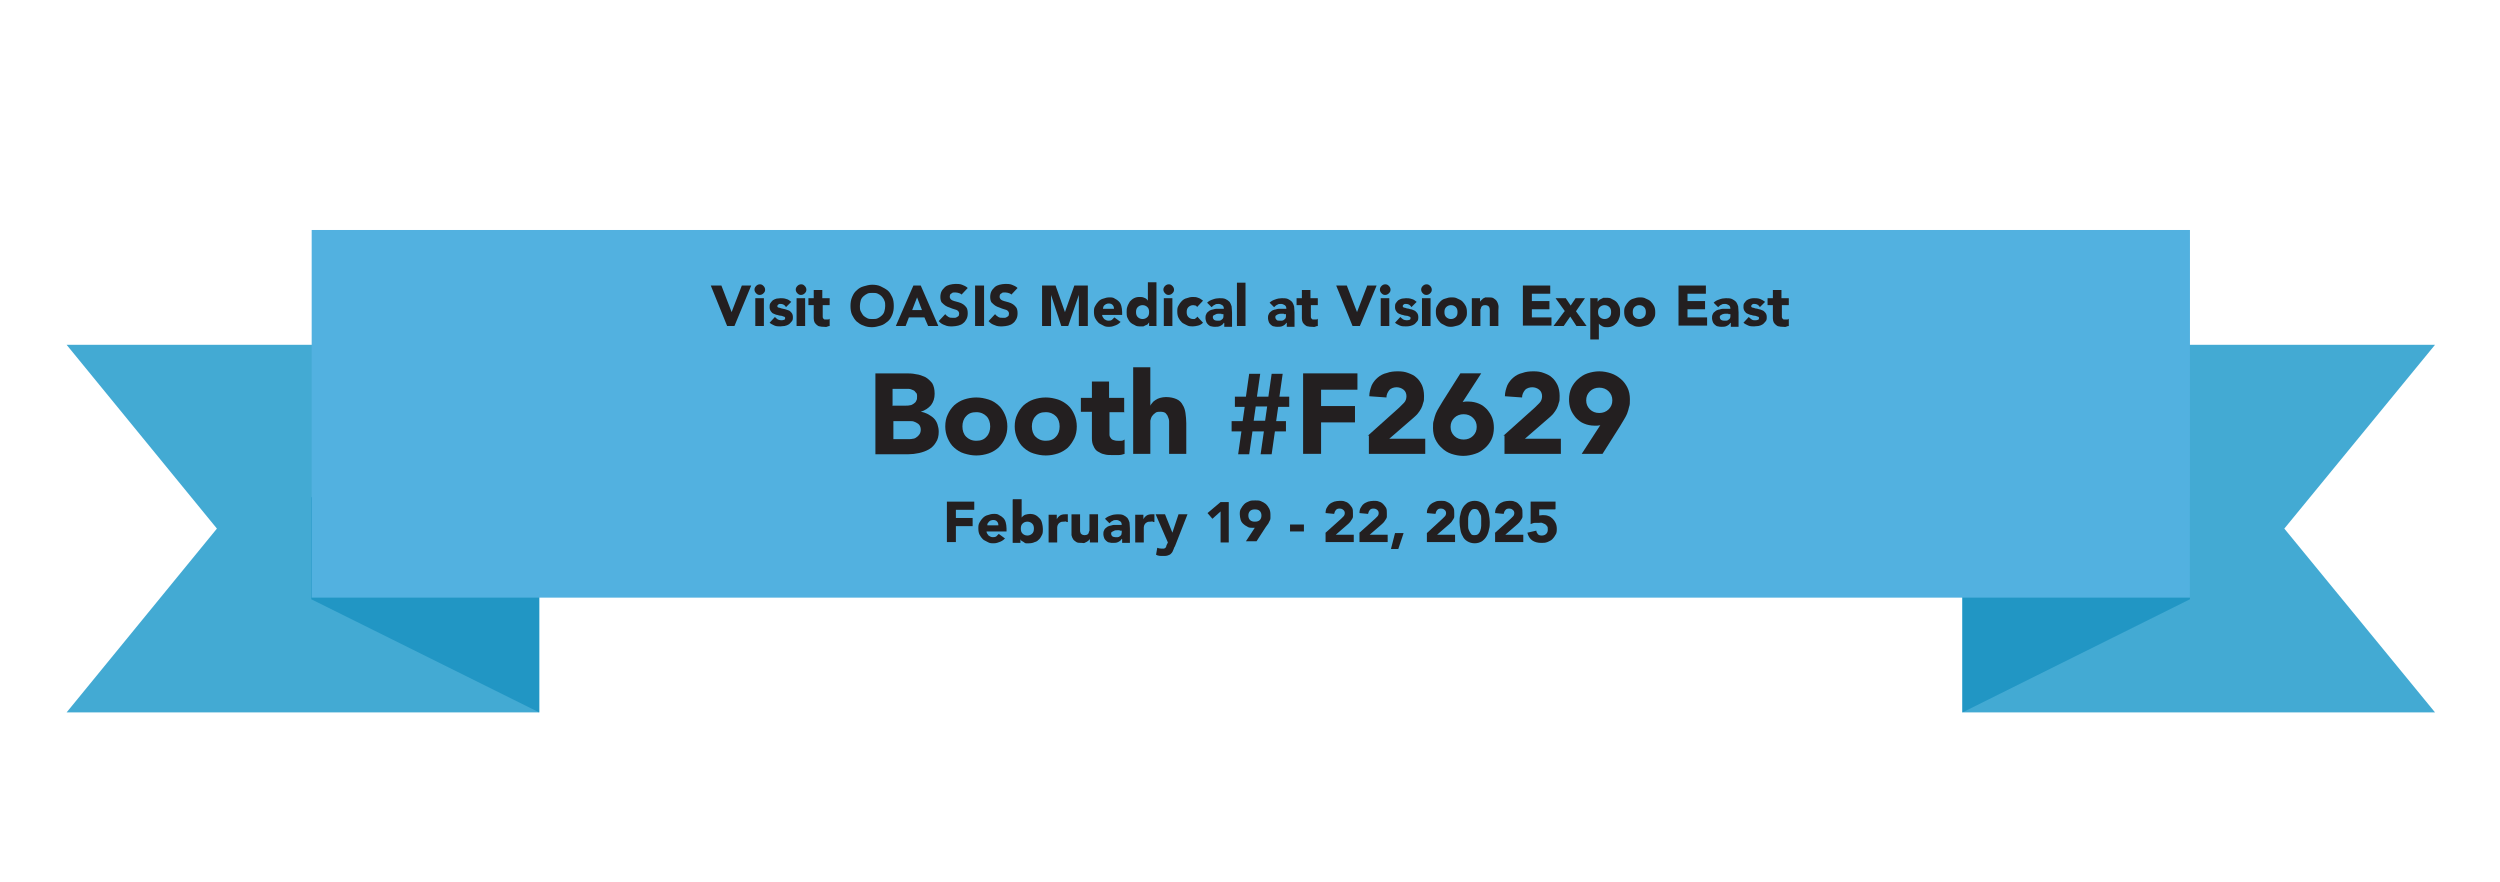 <?xml version="1.0" encoding="UTF-8"?><svg id="Layer_1" xmlns="http://www.w3.org/2000/svg" viewBox="0 0 612 216"><defs><style>.cls-1{fill:none;}.cls-2{fill:#52b1e0;}.cls-3{fill:#231f20;}.cls-4{fill:#43aad3;}.cls-5{fill:#2196c4;}</style></defs><polygon class="cls-4" points="596.1 174.4 480.4 174.4 480.4 84.4 596.1 84.4 559.2 129.4 596.1 174.4"/><polygon class="cls-5" points="536.1 146.7 480.4 174.4 480.4 120.1 536.1 121.7 536.1 146.7"/><polygon class="cls-4" points="16.3 174.4 132 174.4 132 84.4 16.3 84.4 53.1 129.4 16.3 174.4"/><polygon class="cls-5" points="76.2 146.7 132 174.4 132 120.1 76.2 121.7 76.2 146.7"/><rect class="cls-2" x="76.3" y="56.3" width="459.8" height="90"/><path class="cls-3" d="M174.1,69.9h2.5l2.5,6.5h0l2.5-6.5h2.3l-4.1,9.9h-1.8l-4-9.9Z"/><path class="cls-3" d="M184.7,70.9c0-.3.1-.6.4-.9.2-.2.5-.4.9-.4s.6.1.9.4c.2.2.4.5.4.9s-.1.6-.4.9c-.2.2-.5.4-.9.4s-.6-.1-.9-.4c-.2-.2-.4-.5-.4-.9ZM184.9,73h2.1v6.8h-2.1v-6.8Z"/><path class="cls-3" d="M192.3,75c-.3-.4-.7-.6-1.2-.6s-.4,0-.5.1-.3.2-.3.4,0,.3.3.4c.2,0,.4.1.7.2s.6.1.9.2.6.2.9.3.5.4.7.6c.2.3.3.6.3,1s0,.8-.3,1.1-.4.5-.7.7c-.3.2-.6.3-1,.4-.4,0-.7.1-1.1.1s-1,0-1.4-.2-.9-.4-1.2-.7l1.3-1.4c.2.2.4.4.7.6.2.1.5.2.8.2s.5,0,.7-.1c.2,0,.3-.2.3-.4s0-.3-.3-.4c-.2,0-.4-.2-.7-.2-.3,0-.6-.1-.9-.2-.3,0-.6-.2-.9-.3-.3-.1-.5-.3-.7-.6-.2-.3-.3-.6-.3-1s0-.7.2-1c.2-.3.4-.5.6-.7.3-.2.6-.3.9-.4.3,0,.7-.1,1-.1s.9,0,1.4.2c.5.1.8.4,1.2.7l-1.3,1.3Z"/><path class="cls-3" d="M194.8,70.9c0-.3.1-.6.4-.9.2-.2.5-.4.9-.4s.6.1.9.4c.2.2.4.5.4.9s-.1.6-.4.9c-.2.2-.5.4-.9.4s-.6-.1-.9-.4c-.2-.2-.4-.5-.4-.9ZM195,73h2.1v6.8h-2.1v-6.8Z"/><path class="cls-3" d="M203.2,74.7h-1.8v2.3c0,.2,0,.4,0,.5,0,.2,0,.3.1.4,0,.1.2.2.3.3.1,0,.3,0,.5,0s.3,0,.4,0,.3,0,.4-.2v1.8c-.2,0-.5.1-.7.2s-.5,0-.7,0c-.4,0-.7,0-1-.1-.3,0-.6-.2-.8-.4-.2-.2-.4-.4-.5-.6s-.2-.6-.2-1v-3.2h-1.3v-1.7h1.3v-2h2.1v2h1.8v1.7Z"/><path class="cls-3" d="M208.2,74.9c0-.8.1-1.5.4-2.2s.6-1.2,1.1-1.6c.5-.5,1-.8,1.7-1,.7-.2,1.4-.4,2.1-.4s1.5.1,2.1.4,1.2.6,1.7,1,.8,1,1.1,1.6.4,1.4.4,2.2-.1,1.5-.4,2.2-.6,1.2-1.1,1.6-1,.8-1.7,1c-.7.2-1.4.4-2.1.4s-1.5-.1-2.1-.4c-.7-.2-1.2-.6-1.7-1-.5-.5-.8-1-1.1-1.6s-.4-1.4-.4-2.2ZM210.5,74.9c0,.5,0,.9.2,1.3s.4.7.6,1c.3.3.6.5,1,.7s.8.2,1.3.2.9,0,1.3-.2c.4-.2.7-.4,1-.7.3-.3.5-.6.6-1,.1-.4.2-.8.2-1.3s0-.9-.2-1.3c-.1-.4-.4-.7-.6-1-.3-.3-.6-.5-1-.7-.4-.2-.8-.2-1.3-.2s-.9,0-1.3.2c-.4.2-.7.4-1,.7-.3.3-.5.6-.6,1s-.2.8-.2,1.3Z"/><path class="cls-3" d="M223.6,69.9h1.8l4.3,9.9h-2.5l-.9-2.1h-3.8l-.8,2.1h-2.4l4.3-9.9ZM224.5,72.8l-1.2,3.1h2.4l-1.2-3.1Z"/><path class="cls-3" d="M235.6,72.3c-.2-.2-.4-.4-.7-.5s-.6-.2-.9-.2-.3,0-.5,0c-.2,0-.3,0-.5.2-.1,0-.3.2-.4.3,0,.1-.1.3-.1.5,0,.3.1.5.3.7s.5.3.8.4c.3.1.7.2,1.1.3.4.1.8.3,1.1.5.3.2.6.5.8.8s.3.8.3,1.4-.1,1-.3,1.4c-.2.4-.5.8-.8,1-.3.3-.8.5-1.2.6-.5.1-.9.2-1.5.2s-1.2,0-1.8-.3c-.6-.2-1.1-.5-1.5-1l1.6-1.7c.2.3.5.5.8.7.3.2.7.2,1.1.2s.4,0,.5,0c.2,0,.3-.1.5-.2s.3-.2.4-.3c0-.1.1-.3.1-.5,0-.3-.1-.5-.3-.7-.2-.2-.5-.3-.9-.4-.3-.1-.7-.2-1.1-.4-.4-.1-.8-.3-1.1-.5-.3-.2-.6-.5-.9-.8-.2-.3-.3-.8-.3-1.3s.1-1,.3-1.4c.2-.4.5-.7.8-1,.3-.3.8-.5,1.2-.6.5-.1.9-.2,1.4-.2s1.1,0,1.6.2c.5.2,1,.4,1.4.8l-1.5,1.6Z"/><path class="cls-3" d="M238.7,69.9h2.2v9.9h-2.2v-9.9Z"/><path class="cls-3" d="M247.8,72.3c-.2-.2-.4-.4-.7-.5s-.6-.2-.9-.2-.3,0-.5,0c-.2,0-.3,0-.5.2-.1,0-.3.2-.4.3,0,.1-.1.3-.1.5,0,.3.1.5.3.7s.5.3.8.4c.3.1.7.2,1.1.3.4.1.8.3,1.1.5.3.2.6.5.8.8s.3.8.3,1.4-.1,1-.3,1.4c-.2.4-.5.8-.8,1-.3.3-.8.5-1.2.6-.5.1-.9.2-1.5.2s-1.2,0-1.8-.3c-.6-.2-1.1-.5-1.5-1l1.6-1.7c.2.3.5.5.8.7.3.2.7.2,1.1.2s.4,0,.5,0c.2,0,.3-.1.5-.2s.3-.2.4-.3c0-.1.1-.3.1-.5,0-.3-.1-.5-.3-.7-.2-.2-.5-.3-.9-.4-.3-.1-.7-.2-1.1-.4-.4-.1-.8-.3-1.1-.5-.3-.2-.6-.5-.9-.8-.2-.3-.3-.8-.3-1.3s.1-1,.3-1.4c.2-.4.5-.7.8-1,.3-.3.8-.5,1.2-.6.5-.1.9-.2,1.4-.2s1.1,0,1.6.2c.5.2,1,.4,1.4.8l-1.5,1.6Z"/><path class="cls-3" d="M255.1,69.9h3.3l2.3,6.5h0l2.3-6.5h3.3v9.9h-2.2v-7.6h0l-2.6,7.6h-1.7l-2.5-7.6h0v7.6h-2.2v-9.9Z"/><path class="cls-3" d="M274.5,78.6c-.3.4-.8.8-1.3,1-.5.2-1,.4-1.6.4s-1,0-1.5-.3-.9-.4-1.2-.7c-.3-.3-.6-.7-.8-1.1-.2-.4-.3-.9-.3-1.5s0-1,.3-1.5c.2-.4.5-.8.8-1.1.3-.3.7-.6,1.2-.7.5-.2,1-.3,1.5-.3s.9,0,1.3.3c.4.2.7.4,1,.7.3.3.5.7.6,1.1.1.4.2.9.2,1.5v.7h-4.9c0,.4.3.7.5,1,.3.2.6.4,1,.4s.6,0,.9-.2c.2-.2.4-.4.6-.6l1.5,1.1ZM272.7,75.6c0-.4-.1-.7-.3-.9-.2-.3-.6-.4-.9-.4s-.4,0-.6.1c-.2,0-.3.2-.5.3s-.2.3-.3.4c0,.2-.1.3-.1.5h2.8Z"/><path class="cls-3" d="M283.2,79.8h-1.9v-.9h0c0,.1-.2.2-.3.4s-.3.2-.5.3c-.2.1-.4.2-.6.3-.2,0-.4,0-.7,0-.5,0-1,0-1.4-.3-.4-.2-.8-.4-1.1-.7-.3-.3-.5-.7-.7-1.1-.2-.4-.2-.9-.2-1.4s0-.9.2-1.4c.1-.4.4-.8.6-1.2.3-.3.6-.6,1-.8s.8-.3,1.3-.3.8,0,1.2.2c.4.1.7.4.9.7h0v-4.5h2.1v10.6ZM281.3,76.4c0-.5-.1-.9-.4-1.2-.3-.3-.7-.5-1.2-.5s-.9.2-1.2.5c-.3.3-.4.7-.4,1.2s.1.9.4,1.2c.3.3.7.5,1.2.5s.9-.2,1.2-.5c.3-.3.4-.7.4-1.2Z"/><path class="cls-3" d="M284.8,70.9c0-.3.1-.6.4-.9.2-.2.5-.4.9-.4s.6.1.9.4c.2.2.4.5.4.9s-.1.6-.4.9c-.2.2-.5.4-.9.4s-.6-.1-.9-.4c-.2-.2-.4-.5-.4-.9ZM284.9,73h2.1v6.8h-2.1v-6.8Z"/><path class="cls-3" d="M293.1,75.2c-.1-.1-.2-.3-.4-.4-.2,0-.4-.1-.6-.1-.5,0-.9.2-1.2.5-.3.3-.4.7-.4,1.2s.1.9.4,1.2c.3.3.7.5,1.2.5s.4,0,.6-.2c.2-.1.3-.2.4-.4l1.4,1.5c-.3.3-.7.6-1.2.7-.4.1-.9.2-1.3.2s-1,0-1.5-.3-.9-.4-1.2-.7c-.3-.3-.6-.7-.8-1.1-.2-.4-.3-.9-.3-1.5s0-1,.3-1.5c.2-.4.5-.8.8-1.1.3-.3.7-.6,1.2-.7.5-.2,1-.3,1.5-.3s.8,0,1.3.2c.4.1.8.4,1.2.7l-1.4,1.5Z"/><path class="cls-3" d="M299.6,79h0c-.2.4-.5.6-.9.8-.4.2-.8.2-1.2.2s-.6,0-.9-.1c-.3,0-.6-.2-.8-.4-.2-.2-.4-.4-.5-.7-.1-.3-.2-.6-.2-.9s0-.7.2-1c.1-.3.3-.5.6-.7.2-.2.5-.3.8-.4.3,0,.6-.2,1-.2.3,0,.7,0,1,0s.7,0,.9,0c0-.4-.1-.7-.4-.9-.3-.2-.6-.3-.9-.3s-.7,0-.9.2c-.3.1-.5.3-.8.6l-1.1-1.1c.4-.4.8-.6,1.4-.8.5-.2,1.1-.3,1.6-.3s1.1,0,1.5.2c.4.2.7.4,1,.7.2.3.4.7.5,1.1,0,.4.1.9.1,1.5v3.5h-1.9v-.9ZM299,76.8c-.2,0-.4,0-.6,0-.2,0-.5,0-.7.1s-.4.2-.6.3c-.2.1-.2.3-.2.5s.1.4.3.6c.2.1.4.2.7.2s.4,0,.6,0c.2,0,.4-.1.5-.2.1-.1.3-.2.4-.4s.1-.3.1-.6v-.4h-.5Z"/><path class="cls-3" d="M302.8,69.2h2.1v10.6h-2.1v-10.6Z"/><path class="cls-3" d="M314.9,79h0c-.2.4-.5.6-.9.8-.4.2-.8.2-1.2.2s-.6,0-.9-.1c-.3,0-.6-.2-.8-.4-.2-.2-.4-.4-.5-.7-.1-.3-.2-.6-.2-.9s0-.7.2-1c.1-.3.3-.5.6-.7.2-.2.5-.3.8-.4.3,0,.6-.2,1-.2.3,0,.7,0,1,0s.7,0,.9,0c0-.4-.1-.7-.4-.9s-.6-.3-.9-.3-.7,0-.9.2c-.3.1-.5.3-.8.6l-1.1-1.1c.4-.4.8-.6,1.4-.8.5-.2,1.1-.3,1.6-.3s1.1,0,1.5.2c.4.2.7.4,1,.7.2.3.4.7.5,1.1,0,.4.1.9.1,1.5v3.5h-1.9v-.9ZM314.3,76.8c-.2,0-.4,0-.6,0s-.5,0-.7.1c-.2,0-.4.2-.6.3s-.2.3-.2.5.1.4.3.6.4.2.7.2.4,0,.6,0c.2,0,.4-.1.5-.2.1-.1.3-.2.4-.4s.1-.3.1-.6v-.4h-.5Z"/><path class="cls-3" d="M322.7,74.7h-1.8v2.3c0,.2,0,.4,0,.5,0,.2,0,.3.1.4,0,.1.2.2.3.3.1,0,.3,0,.5,0s.3,0,.4,0c.2,0,.3,0,.4-.2v1.8c-.2,0-.5.1-.7.2s-.5,0-.7,0c-.4,0-.7,0-1-.1-.3,0-.6-.2-.8-.4-.2-.2-.4-.4-.5-.6s-.2-.6-.2-1v-3.2h-1.3v-1.7h1.3v-2h2.1v2h1.8v1.7Z"/><path class="cls-3" d="M327.2,69.9h2.5l2.5,6.5h0l2.5-6.5h2.3l-4.1,9.9h-1.8l-4-9.9Z"/><path class="cls-3" d="M337.8,70.9c0-.3.1-.6.4-.9.2-.2.5-.4.9-.4s.6.1.9.4c.2.2.4.5.4.9s-.1.6-.4.9c-.2.2-.5.4-.9.4s-.6-.1-.9-.4c-.2-.2-.4-.5-.4-.9ZM338,73h2.1v6.8h-2.1v-6.8Z"/><path class="cls-3" d="M345.4,75c-.3-.4-.7-.6-1.2-.6s-.3,0-.5.1-.3.2-.3.4,0,.3.3.4c.2,0,.4.1.7.2.3,0,.6.1.9.2.3,0,.6.2.9.3.3.1.5.4.7.6.2.3.3.6.3,1s0,.8-.3,1.1-.4.5-.7.7c-.3.2-.6.3-1,.4s-.7.1-1.1.1-1,0-1.4-.2-.9-.4-1.2-.7l1.3-1.4c.2.2.4.4.7.6.2.1.5.2.8.2s.5,0,.7-.1c.2,0,.3-.2.3-.4s0-.3-.3-.4-.4-.2-.7-.2c-.3,0-.6-.1-.9-.2-.3,0-.6-.2-.9-.3-.3-.1-.5-.3-.7-.6-.2-.3-.3-.6-.3-1s0-.7.2-1c.2-.3.4-.5.6-.7.3-.2.6-.3.9-.4.3,0,.7-.1,1-.1s.9,0,1.4.2c.5.1.8.4,1.2.7l-1.3,1.3Z"/><path class="cls-3" d="M347.9,70.9c0-.3.1-.6.4-.9.2-.2.5-.4.9-.4s.6.1.9.4c.2.2.4.5.4.9s-.1.6-.4.9c-.2.2-.5.4-.9.4s-.6-.1-.9-.4c-.2-.2-.4-.5-.4-.9ZM348.1,73h2.1v6.8h-2.1v-6.8Z"/><path class="cls-3" d="M351.5,76.4c0-.5,0-1,.3-1.5.2-.4.5-.8.8-1.1.3-.3.7-.6,1.2-.7.5-.2,1-.3,1.5-.3s1,0,1.5.3c.5.2.9.4,1.2.7.3.3.6.7.8,1.1.2.4.3.9.3,1.5s0,1-.3,1.5c-.2.4-.5.8-.8,1.1-.3.3-.7.6-1.2.7s-1,.3-1.5.3-1,0-1.5-.3-.9-.4-1.2-.7c-.3-.3-.6-.7-.8-1.1-.2-.4-.3-.9-.3-1.5ZM353.6,76.4c0,.5.1.9.4,1.2s.7.5,1.2.5.9-.2,1.2-.5c.3-.3.4-.7.4-1.2s-.1-.9-.4-1.2c-.3-.3-.7-.5-1.2-.5s-.9.2-1.2.5-.4.7-.4,1.2Z"/><path class="cls-3" d="M360.3,73h2v.9h0c0-.1.2-.3.3-.4s.3-.2.4-.4c.2-.1.4-.2.6-.3.2,0,.4,0,.7,0,.5,0,1,0,1.3.2.3.2.6.4.8.7.2.3.3.6.4,1s0,.8,0,1.3v3.8h-2.1v-3.3c0-.2,0-.4,0-.6,0-.2,0-.4-.1-.6,0-.2-.2-.3-.3-.4-.1-.1-.4-.2-.6-.2s-.5,0-.7.1-.3.2-.4.4c0,.2-.1.3-.2.6,0,.2,0,.4,0,.6v3.4h-2.1v-6.8Z"/><path class="cls-3" d="M372.8,69.9h6.7v2h-4.5v1.8h4.3v2h-4.3v2h4.8v2h-7v-9.9Z"/><path class="cls-3" d="M383.1,76.2l-2.3-3.2h2.5l1.2,1.8,1.2-1.8h2.3l-2.2,3.2,2.6,3.6h-2.5l-1.5-2.3-1.6,2.3h-2.5l2.7-3.6Z"/><path class="cls-3" d="M389.2,73h1.9v.9h0c0-.1.2-.2.3-.4.1-.1.3-.2.5-.3.2-.1.4-.2.6-.3.2,0,.4,0,.7,0,.5,0,1,0,1.4.3.4.2.8.4,1.1.7s.5.7.7,1.1c.2.4.2.9.2,1.4s0,.9-.2,1.4c-.1.4-.3.8-.6,1.2-.3.3-.6.6-1,.8-.4.2-.8.3-1.3.3s-.8,0-1.2-.2-.7-.4-.9-.7h0v3.9h-2.1v-10ZM391.2,76.4c0,.5.1.9.4,1.2s.7.5,1.2.5.9-.2,1.2-.5.4-.7.4-1.2-.1-.9-.4-1.2-.7-.5-1.2-.5-.9.2-1.2.5-.4.7-.4,1.2Z"/><path class="cls-3" d="M397.6,76.4c0-.5,0-1,.3-1.5.2-.4.5-.8.8-1.1.3-.3.7-.6,1.2-.7.5-.2,1-.3,1.5-.3s1,0,1.5.3c.5.2.9.4,1.2.7.3.3.6.7.8,1.1.2.4.3.9.3,1.5s0,1-.3,1.5c-.2.4-.5.8-.8,1.1-.3.3-.7.6-1.2.7s-1,.3-1.5.3-1,0-1.5-.3-.9-.4-1.2-.7c-.3-.3-.6-.7-.8-1.1-.2-.4-.3-.9-.3-1.5ZM399.7,76.4c0,.5.1.9.4,1.2.3.3.7.5,1.2.5s.9-.2,1.2-.5.4-.7.4-1.2-.1-.9-.4-1.2-.7-.5-1.2-.5-.9.2-1.2.5c-.3.3-.4.7-.4,1.2Z"/><path class="cls-3" d="M410.9,69.9h6.7v2h-4.5v1.8h4.3v2h-4.3v2h4.8v2h-7v-9.9Z"/><path class="cls-3" d="M423.6,79h0c-.2.4-.5.6-.9.8-.4.2-.8.2-1.2.2s-.6,0-.9-.1c-.3,0-.6-.2-.8-.4s-.4-.4-.5-.7-.2-.6-.2-.9,0-.7.2-1c.1-.3.3-.5.6-.7.2-.2.5-.3.8-.4.3,0,.6-.2,1-.2.3,0,.7,0,1,0s.7,0,.9,0c0-.4-.1-.7-.4-.9-.3-.2-.6-.3-.9-.3s-.7,0-.9.2c-.3.1-.5.3-.8.6l-1.1-1.1c.4-.4.8-.6,1.4-.8.5-.2,1.1-.3,1.6-.3s1.1,0,1.5.2c.4.2.7.4,1,.7.2.3.4.7.5,1.1,0,.4.1.9.1,1.5v3.5h-1.9v-.9ZM423.1,76.8c-.2,0-.4,0-.6,0-.2,0-.5,0-.7.1-.2,0-.4.2-.6.3-.2.1-.2.3-.2.5s.1.4.3.6c.2.1.4.2.7.2s.4,0,.6,0c.2,0,.4-.1.5-.2.1-.1.3-.2.4-.4s.1-.3.1-.6v-.4h-.5Z"/><path class="cls-3" d="M430.7,75c-.3-.4-.7-.6-1.2-.6s-.4,0-.5.1-.3.2-.3.4,0,.3.3.4c.2,0,.4.1.7.2.3,0,.6.1.9.2.3,0,.6.2.9.3.3.1.5.4.7.6.2.3.3.6.3,1s0,.8-.3,1.1-.4.5-.7.7c-.3.2-.6.3-1,.4-.4,0-.7.1-1.1.1s-1,0-1.4-.2-.9-.4-1.2-.7l1.3-1.4c.2.2.4.4.7.6s.5.2.8.2.5,0,.7-.1c.2,0,.3-.2.3-.4s0-.3-.3-.4c-.2,0-.4-.2-.7-.2-.3,0-.6-.1-.9-.2-.3,0-.6-.2-.9-.3-.3-.1-.5-.3-.7-.6s-.3-.6-.3-1,0-.7.2-1c.2-.3.4-.5.6-.7.3-.2.6-.3.9-.4s.7-.1,1-.1.9,0,1.4.2.8.4,1.2.7l-1.3,1.3Z"/><path class="cls-3" d="M438,74.7h-1.8v2.3c0,.2,0,.4,0,.5,0,.2,0,.3.1.4,0,.1.2.2.3.3.1,0,.3,0,.5,0s.3,0,.4,0c.2,0,.3,0,.4-.2v1.8c-.2,0-.5.1-.7.2s-.5,0-.7,0c-.4,0-.7,0-1-.1-.3,0-.6-.2-.8-.4-.2-.2-.4-.4-.5-.6s-.2-.6-.2-1v-3.2h-1.3v-1.7h1.3v-2h2.1v2h1.8v1.7Z"/><rect class="cls-1" x="212.2" y="87.3" width="187.5" height="28.8"/><path class="cls-3" d="M214.2,91.4h7.4c.9,0,1.7,0,2.6.2.9.1,1.6.4,2.3.7.7.4,1.2.9,1.7,1.5.4.7.6,1.5.6,2.6s-.3,2-.9,2.8c-.6.7-1.5,1.3-2.5,1.6h0c.7.1,1.2.3,1.8.6.5.3,1,.6,1.4,1,.4.4.7.9.9,1.5s.3,1.2.3,1.8c0,1-.2,1.9-.7,2.6-.4.7-1,1.3-1.7,1.7-.7.4-1.5.7-2.4.9-.9.2-1.8.3-2.6.3h-8.1v-19.8ZM218.6,99.3h3.2c.3,0,.7,0,1-.1.3,0,.6-.2.9-.4.3-.2.5-.4.6-.7.2-.3.2-.6.2-1s0-.8-.3-1c-.2-.3-.4-.5-.7-.6s-.6-.3-1-.3-.7,0-1,0h-3v4.2ZM218.6,107.5h3.9c.3,0,.7,0,1-.1.3,0,.7-.2.9-.4.3-.2.5-.4.7-.7.2-.3.3-.7.3-1.1s-.1-.8-.3-1.1c-.2-.3-.5-.5-.9-.7s-.7-.3-1.1-.3c-.4,0-.8,0-1.1,0h-3.3v4.5Z"/><path class="cls-3" d="M231.4,104.4c0-1.1.2-2.1.6-2.9.4-.9.9-1.6,1.6-2.3.7-.6,1.5-1.1,2.4-1.4s1.9-.5,3-.5,2,.2,3,.5,1.7.8,2.4,1.4c.7.6,1.2,1.4,1.6,2.3.4.9.6,1.9.6,2.9s-.2,2.1-.6,2.9c-.4.9-.9,1.6-1.6,2.3-.7.6-1.5,1.1-2.4,1.4s-1.9.5-3,.5-2-.2-3-.5-1.7-.8-2.4-1.4c-.7-.6-1.2-1.4-1.6-2.3-.4-.9-.6-1.9-.6-2.9ZM235.6,104.4c0,1,.3,1.9.9,2.5.6.6,1.4,1,2.5,1s1.9-.3,2.5-1c.6-.6.9-1.5.9-2.5s-.3-1.9-.9-2.5c-.6-.6-1.4-1-2.5-1s-1.9.3-2.5,1c-.6.6-.9,1.5-.9,2.5Z"/><path class="cls-3" d="M248.4,104.4c0-1.1.2-2.1.6-2.9.4-.9.9-1.6,1.6-2.3.7-.6,1.5-1.1,2.4-1.4s1.9-.5,3-.5,2,.2,3,.5c.9.3,1.7.8,2.4,1.4.7.6,1.2,1.4,1.6,2.3.4.9.6,1.9.6,2.9s-.2,2.1-.6,2.9-.9,1.6-1.6,2.3c-.7.6-1.5,1.1-2.4,1.4-.9.3-1.9.5-3,.5s-2-.2-3-.5-1.7-.8-2.4-1.4c-.7-.6-1.2-1.4-1.6-2.3-.4-.9-.6-1.9-.6-2.9ZM252.6,104.4c0,1,.3,1.9.9,2.5.6.6,1.4,1,2.5,1s1.9-.3,2.5-1c.6-.6.9-1.5.9-2.5s-.3-1.9-.9-2.5c-.6-.6-1.4-1-2.5-1s-1.9.3-2.5,1c-.6.6-.9,1.5-.9,2.5Z"/><path class="cls-3" d="M275.3,100.9h-3.7v4.5c0,.4,0,.7,0,1,0,.3.1.6.3.8.1.2.3.4.6.5.3.1.6.2,1.1.2s.5,0,.9,0c.4,0,.6-.2.8-.3v3.5c-.5.2-1,.3-1.5.3-.5,0-1,0-1.5,0-.7,0-1.4,0-2-.2-.6-.1-1.1-.4-1.6-.7s-.8-.8-1-1.3c-.3-.5-.4-1.2-.4-1.9v-6.5h-2.7v-3.4h2.7v-4h4.2v4h3.7v3.4Z"/><path class="cls-3" d="M281.6,90v9.4h0c0-.3.3-.5.5-.8.2-.3.5-.5.8-.7.3-.2.7-.4,1.1-.5.4-.1.9-.2,1.4-.2,1.1,0,1.9.2,2.6.5.7.3,1.2.8,1.5,1.4.4.6.6,1.3.7,2,.1.8.2,1.6.2,2.5v7.5h-4.2v-6.7c0-.4,0-.8,0-1.2s-.1-.8-.3-1.2c-.1-.4-.4-.6-.6-.9-.3-.2-.7-.3-1.2-.3s-1,0-1.3.3c-.3.2-.6.5-.8.8-.2.3-.3.7-.4,1.1,0,.4,0,.8,0,1.3v6.8h-4.2v-21.2h4.2Z"/><path class="cls-3" d="M303.9,105.6h-2.4v-2.5h2.7l.5-3.5h-2.4v-2.5h2.7l.8-5.6h2.7l-.8,5.6h2.8l.8-5.6h2.7l-.8,5.6h2.4v2.5h-2.7l-.5,3.5h2.4v2.5h-2.7l-.8,5.6h-2.7l.8-5.6h-2.8l-.8,5.6h-2.7l.8-5.6ZM310.2,99.5h-2.8l-.5,3.5h2.8l.5-3.5Z"/><path class="cls-3" d="M319,91.4h13.3v4h-8.9v4h8.3v4h-8.3v7.7h-4.4v-19.8Z"/><path class="cls-3" d="M334.8,106.7l7.7-6.9c.4-.4.8-.8,1.2-1.2.4-.4.6-1,.6-1.6s-.2-1.2-.7-1.6c-.5-.4-1.1-.6-1.7-.6s-1.4.2-1.8.7c-.4.5-.7,1.1-.7,1.8l-4.2-.3c0-1,.3-1.9.6-2.7.4-.8.9-1.4,1.5-1.9.6-.5,1.3-.9,2.2-1.1.8-.3,1.7-.4,2.7-.4s1.7.1,2.5.4c.8.3,1.5.6,2,1.1.6.5,1,1.1,1.4,1.9.3.7.5,1.6.5,2.6s0,1.2-.2,1.7c-.1.5-.3,1-.5,1.4-.2.4-.5.8-.8,1.2-.3.4-.7.7-1,1l-6,5.2h8.8v3.7h-13.8v-4.5Z"/><path class="cls-3" d="M358.1,98.4c.2,0,.4-.1.7-.1.2,0,.5,0,.7,0,.9,0,1.8.2,2.5.5.8.3,1.4.8,2,1.4.5.6,1,1.3,1.3,2.1s.4,1.6.4,2.5-.2,2-.6,2.8c-.4.8-.9,1.5-1.6,2.1-.7.6-1.4,1.1-2.4,1.4-.9.3-1.9.5-2.9.5s-2-.2-2.9-.5c-.9-.3-1.7-.8-2.3-1.4-.7-.6-1.2-1.3-1.6-2.1-.4-.8-.6-1.8-.6-2.8s0-1.4.2-1.9c.1-.6.3-1.1.5-1.7.2-.5.5-1,.8-1.5s.6-1,.9-1.5l4.3-6.8h5.1l-4.6,7.1ZM361.5,104.5c0-.9-.3-1.6-.9-2.2-.6-.6-1.4-.9-2.3-.9s-1.7.3-2.3.9c-.6.6-.9,1.3-.9,2.2s.3,1.6.9,2.2c.6.6,1.4.9,2.3.9s1.7-.3,2.3-.9c.6-.6.9-1.3.9-2.2Z"/><path class="cls-3" d="M368,106.7l7.7-6.9c.4-.4.8-.8,1.2-1.2.4-.4.6-1,.6-1.6s-.2-1.2-.7-1.6c-.5-.4-1.1-.6-1.7-.6s-1.4.2-1.8.7c-.4.5-.7,1.1-.7,1.8l-4.2-.3c0-1,.3-1.9.6-2.7.4-.8.9-1.4,1.5-1.9.6-.5,1.3-.9,2.2-1.1.8-.3,1.7-.4,2.7-.4s1.7.1,2.5.4c.8.3,1.5.6,2,1.1.6.5,1,1.1,1.4,1.9.3.7.5,1.6.5,2.6s0,1.2-.2,1.7c-.1.5-.3,1-.5,1.4-.2.4-.5.8-.8,1.2-.3.4-.7.7-1,1l-6,5.2h8.8v3.7h-13.8v-4.5Z"/><path class="cls-3" d="M391.7,104.1c-.2,0-.4.1-.7.1-.2,0-.5,0-.7,0-.9,0-1.8-.2-2.5-.5-.8-.3-1.4-.8-2-1.4-.5-.6-1-1.3-1.3-2.1s-.4-1.6-.4-2.5.2-2,.6-2.8c.4-.8.9-1.5,1.6-2.1.7-.6,1.4-1.1,2.3-1.4.9-.3,1.9-.5,2.9-.5s2,.2,2.9.5c.9.3,1.7.8,2.4,1.4.7.6,1.2,1.3,1.6,2.1.4.8.6,1.8.6,2.8s0,1.4-.2,1.9c-.1.6-.3,1.1-.5,1.7-.2.5-.5,1-.8,1.5s-.6,1-.9,1.5l-4.3,6.8h-5.1l4.6-7.1ZM388.3,98c0,.9.3,1.6.9,2.2.6.6,1.4.9,2.3.9s1.7-.3,2.3-.9c.6-.6.9-1.3.9-2.2s-.3-1.6-.9-2.2c-.6-.6-1.4-.9-2.3-.9s-1.7.3-2.3.9c-.6.6-.9,1.3-.9,2.2Z"/><path class="cls-3" d="M231.8,122.8h6.7v2h-4.5v2h4.1v2h-4.1v3.9h-2.2v-9.9Z"/><path class="cls-3" d="M246.2,131.6c-.3.4-.8.8-1.3,1-.5.2-1,.4-1.6.4s-1,0-1.5-.3-.9-.4-1.2-.7c-.3-.3-.6-.7-.8-1.1-.2-.4-.3-.9-.3-1.5s0-1,.3-1.5c.2-.4.5-.8.8-1.1s.7-.6,1.2-.7c.5-.2,1-.3,1.5-.3s.9,0,1.3.3c.4.2.7.4,1,.7.3.3.5.7.6,1.1s.2.9.2,1.5v.7h-4.9c0,.4.3.7.5,1,.3.2.6.4,1,.4s.6,0,.9-.2c.2-.2.4-.4.6-.6l1.5,1.1ZM244.4,128.6c0-.4-.1-.7-.3-.9-.2-.3-.6-.4-.9-.4s-.4,0-.6.1c-.2,0-.3.2-.5.3-.1.1-.2.3-.3.4s-.1.3-.1.5h2.8Z"/><path class="cls-3" d="M248,122.2h2.1v4.5h0c.2-.3.6-.6.9-.7.4-.1.8-.2,1.2-.2s.9.1,1.3.3c.4.2.7.5,1,.8s.5.7.6,1.2c.1.4.2.9.2,1.4s0,1-.2,1.4c-.2.4-.4.8-.7,1.1s-.6.6-1.1.7c-.4.2-.9.3-1.4.3s-.5,0-.7,0-.4-.1-.6-.3c-.2-.1-.3-.2-.5-.3s-.2-.2-.3-.4h0v.9h-1.9v-10.6ZM249.9,129.4c0,.5.1.9.4,1.2s.7.5,1.2.5.9-.2,1.2-.5.4-.7.4-1.2-.1-.9-.4-1.2-.7-.5-1.2-.5-.9.2-1.2.5-.4.7-.4,1.2Z"/><path class="cls-3" d="M256.6,126h2.1v1.1h0c.2-.4.5-.7.8-.9s.7-.3,1.2-.3.2,0,.4,0c.1,0,.2,0,.3,0v1.9c-.1,0-.3,0-.4-.1s-.3,0-.5,0c-.4,0-.7,0-1,.2-.2.1-.4.3-.5.5-.1.2-.2.4-.2.7,0,.3,0,.6,0,.9v2.8h-2.1v-6.8Z"/><path class="cls-3" d="M268.8,132.8h-2v-.9h0c0,.1-.2.3-.3.4s-.3.2-.4.3c-.2.1-.4.2-.6.3s-.4,0-.7,0c-.5,0-1,0-1.3-.2-.3-.2-.6-.4-.8-.7-.2-.3-.3-.6-.4-1,0-.4,0-.8,0-1.3v-3.8h2.1v3.3c0,.2,0,.4,0,.6,0,.2,0,.4.1.6,0,.2.2.3.3.4.1.1.4.2.6.2s.5,0,.7-.1.3-.2.4-.4c0-.2.1-.3.2-.6,0-.2,0-.4,0-.6v-3.4h2.1v6.8Z"/><path class="cls-3" d="M274.6,131.9h0c-.2.4-.5.6-.9.8-.4.2-.8.2-1.2.2s-.6,0-.9-.1c-.3,0-.6-.2-.8-.4-.2-.2-.4-.4-.5-.7-.1-.3-.2-.6-.2-.9s0-.7.2-1c.1-.3.3-.5.6-.7.2-.2.5-.3.8-.4.3,0,.6-.2,1-.2.3,0,.7,0,1,0,.3,0,.7,0,.9,0,0-.4-.1-.7-.4-.9-.3-.2-.6-.3-.9-.3s-.7,0-.9.2c-.3.1-.5.3-.8.6l-1.1-1.1c.4-.4.8-.6,1.4-.8.5-.2,1.1-.3,1.6-.3s1.1,0,1.5.2c.4.2.7.4,1,.7.2.3.4.7.5,1.1,0,.4.1.9.1,1.5v3.5h-1.9v-.9ZM274.1,129.8c-.2,0-.4,0-.6,0-.2,0-.5,0-.7.1s-.4.2-.6.3c-.2.1-.2.3-.2.5s.1.4.3.6c.2.1.4.2.7.2s.4,0,.6,0c.2,0,.4-.1.5-.2s.3-.2.4-.4c0-.2.1-.3.1-.6v-.4h-.5Z"/><path class="cls-3" d="M277.8,126h2.1v1.1h0c.2-.4.5-.7.8-.9s.7-.3,1.2-.3.2,0,.4,0c.1,0,.2,0,.3,0v1.9c-.1,0-.3,0-.4-.1s-.3,0-.5,0c-.4,0-.7,0-1,.2-.2.1-.4.3-.5.5-.1.2-.2.4-.2.7,0,.3,0,.6,0,.9v2.8h-2.1v-6.8Z"/><path class="cls-3" d="M287.5,133.9c-.1.4-.3.7-.4,1-.1.3-.3.5-.5.7s-.5.3-.8.4-.7.1-1.2.1-1.1,0-1.6-.3l.3-1.7c.3.1.6.2,1,.2s.4,0,.6,0c.1,0,.3-.1.4-.2,0,0,.2-.2.2-.4,0-.1.1-.3.2-.5l.2-.4-3-6.9h2.3l1.8,4.5h0l1.5-4.5h2.2l-3.1,7.9Z"/><path class="cls-3" d="M298.8,125.2l-2,1.8-1.2-1.4,3.2-2.7h2v9.9h-2v-7.6Z"/><path class="cls-3" d="M307.3,129.2c-.1,0-.2,0-.3,0-.1,0-.2,0-.4,0-.5,0-.9,0-1.3-.3-.4-.2-.7-.4-1-.7-.3-.3-.5-.6-.6-1-.1-.4-.2-.8-.2-1.3s0-1,.3-1.4c.2-.4.5-.8.8-1.1.3-.3.7-.5,1.2-.7.4-.2.9-.2,1.5-.2s1,0,1.4.2c.5.2.8.4,1.2.7.3.3.6.7.8,1.1.2.4.3.9.3,1.4s0,.7,0,1-.2.6-.3.8-.2.5-.4.7-.3.5-.5.7l-2.2,3.4h-2.6l2.3-3.5ZM305.6,126.2c0,.4.1.8.4,1.1s.7.4,1.2.4.9-.1,1.2-.4.4-.7.4-1.1-.1-.8-.4-1.1-.7-.4-1.2-.4-.9.1-1.2.4-.4.7-.4,1.1Z"/><path class="cls-3" d="M319.2,130.1h-3.4v-1.7h3.4v1.7Z"/><path class="cls-3" d="M324.4,130.5l3.9-3.5c.2-.2.4-.4.6-.6.2-.2.3-.5.3-.8s-.1-.6-.4-.8c-.2-.2-.5-.3-.9-.3s-.7.1-.9.4c-.2.2-.3.5-.4.9l-2.1-.2c0-.5.1-1,.3-1.3s.4-.7.7-.9c.3-.3.7-.4,1.1-.6.4-.1.9-.2,1.4-.2s.9,0,1.3.2c.4.1.7.3,1,.6s.5.6.7.9c.2.4.2.8.2,1.3s0,.6,0,.9-.2.5-.3.7c-.1.2-.3.4-.4.6-.2.2-.3.3-.5.5l-3,2.6h4.4v1.8h-6.9v-2.2Z"/><path class="cls-3" d="M332.7,130.5l3.9-3.5c.2-.2.4-.4.6-.6.2-.2.3-.5.3-.8s-.1-.6-.4-.8c-.2-.2-.5-.3-.9-.3s-.7.1-.9.4c-.2.2-.3.5-.4.9l-2.1-.2c0-.5.1-1,.3-1.3s.4-.7.7-.9c.3-.3.7-.4,1.1-.6.4-.1.9-.2,1.4-.2s.9,0,1.3.2c.4.1.7.3,1,.6s.5.6.7.9c.2.4.2.8.2,1.3s0,.6,0,.9-.2.5-.3.7c-.1.2-.3.4-.4.6-.2.2-.3.3-.5.5l-3,2.6h4.4v1.8h-6.9v-2.2Z"/><path class="cls-3" d="M341.6,130.5h2l-1.3,3.9h-1.8l1-3.9Z"/><path class="cls-3" d="M349.3,130.5l3.8-3.5c.2-.2.4-.4.6-.6.2-.2.3-.5.3-.8s-.1-.6-.4-.8c-.2-.2-.5-.3-.9-.3s-.7.1-.9.4c-.2.2-.3.5-.4.9l-2.1-.2c0-.5.1-1,.3-1.3.2-.4.4-.7.7-.9.3-.3.7-.4,1.1-.6s.9-.2,1.4-.2.9,0,1.3.2.7.3,1,.6c.3.2.5.6.7.9.2.4.2.8.2,1.3s0,.6,0,.9-.2.5-.3.7c-.1.2-.3.4-.4.6-.2.2-.3.3-.5.5l-3,2.6h4.4v1.8h-6.9v-2.2Z"/><path class="cls-3" d="M357.3,127.8c0-.6,0-1.2.2-1.8.1-.6.3-1.2.6-1.7.3-.5.7-.9,1.1-1.2.5-.3,1.1-.5,1.8-.5s1.3.2,1.8.5c.5.3.9.7,1.1,1.2.3.5.5,1,.6,1.7.1.6.2,1.2.2,1.8s0,1.2-.2,1.8c-.1.6-.3,1.2-.6,1.7-.3.5-.7.9-1.1,1.2-.5.3-1.1.5-1.8.5s-1.3-.2-1.8-.5c-.5-.3-.9-.7-1.1-1.2-.3-.5-.5-1-.6-1.7-.1-.6-.2-1.2-.2-1.8ZM359.4,127.8c0,.3,0,.6,0,.9,0,.4,0,.7.2,1.1.1.3.3.6.5.9s.5.3.9.3.7-.1.9-.3.4-.5.5-.9c.1-.3.2-.7.2-1.1,0-.4,0-.7,0-.9s0-.6,0-.9c0-.4,0-.7-.2-1s-.3-.6-.5-.9-.5-.4-.9-.4-.7.1-.9.4-.4.5-.5.9c-.1.3-.2.7-.2,1,0,.4,0,.7,0,.9Z"/><path class="cls-3" d="M365.9,130.5l3.9-3.5c.2-.2.4-.4.6-.6.2-.2.3-.5.3-.8s-.1-.6-.4-.8c-.2-.2-.5-.3-.9-.3s-.7.1-.9.4c-.2.2-.3.5-.4.9l-2.1-.2c0-.5.1-1,.3-1.3s.4-.7.7-.9c.3-.3.7-.4,1.1-.6.4-.1.9-.2,1.4-.2s.9,0,1.3.2c.4.1.7.3,1,.6s.5.6.7.9c.2.4.2.8.2,1.3s0,.6,0,.9-.2.5-.3.7c-.1.2-.3.4-.4.6-.2.2-.3.3-.5.5l-3,2.6h4.4v1.8h-6.9v-2.2Z"/><path class="cls-3" d="M380.7,124.7h-3.9v1.5c.2,0,.5-.1.8-.1s1,0,1.4.2c.4.1.8.4,1.1.7.3.3.5.6.7,1,.2.4.3.9.3,1.4s0,1.1-.3,1.5c-.2.4-.5.8-.8,1.1-.3.3-.7.5-1.2.7s-1,.2-1.5.2c-.9,0-1.6-.2-2.2-.6s-1-1.1-1.2-1.9l2.2-.5c0,.4.2.6.4.9.2.2.5.3.9.3s.8-.1,1.1-.4c.3-.3.4-.6.4-1.1s0-.6-.2-.8c-.1-.2-.3-.4-.5-.5-.2-.1-.5-.2-.7-.3s-.5,0-.8,0-.7,0-1,0c-.3,0-.7.2-1,.3v-5.5h6.1v1.8Z"/></svg>